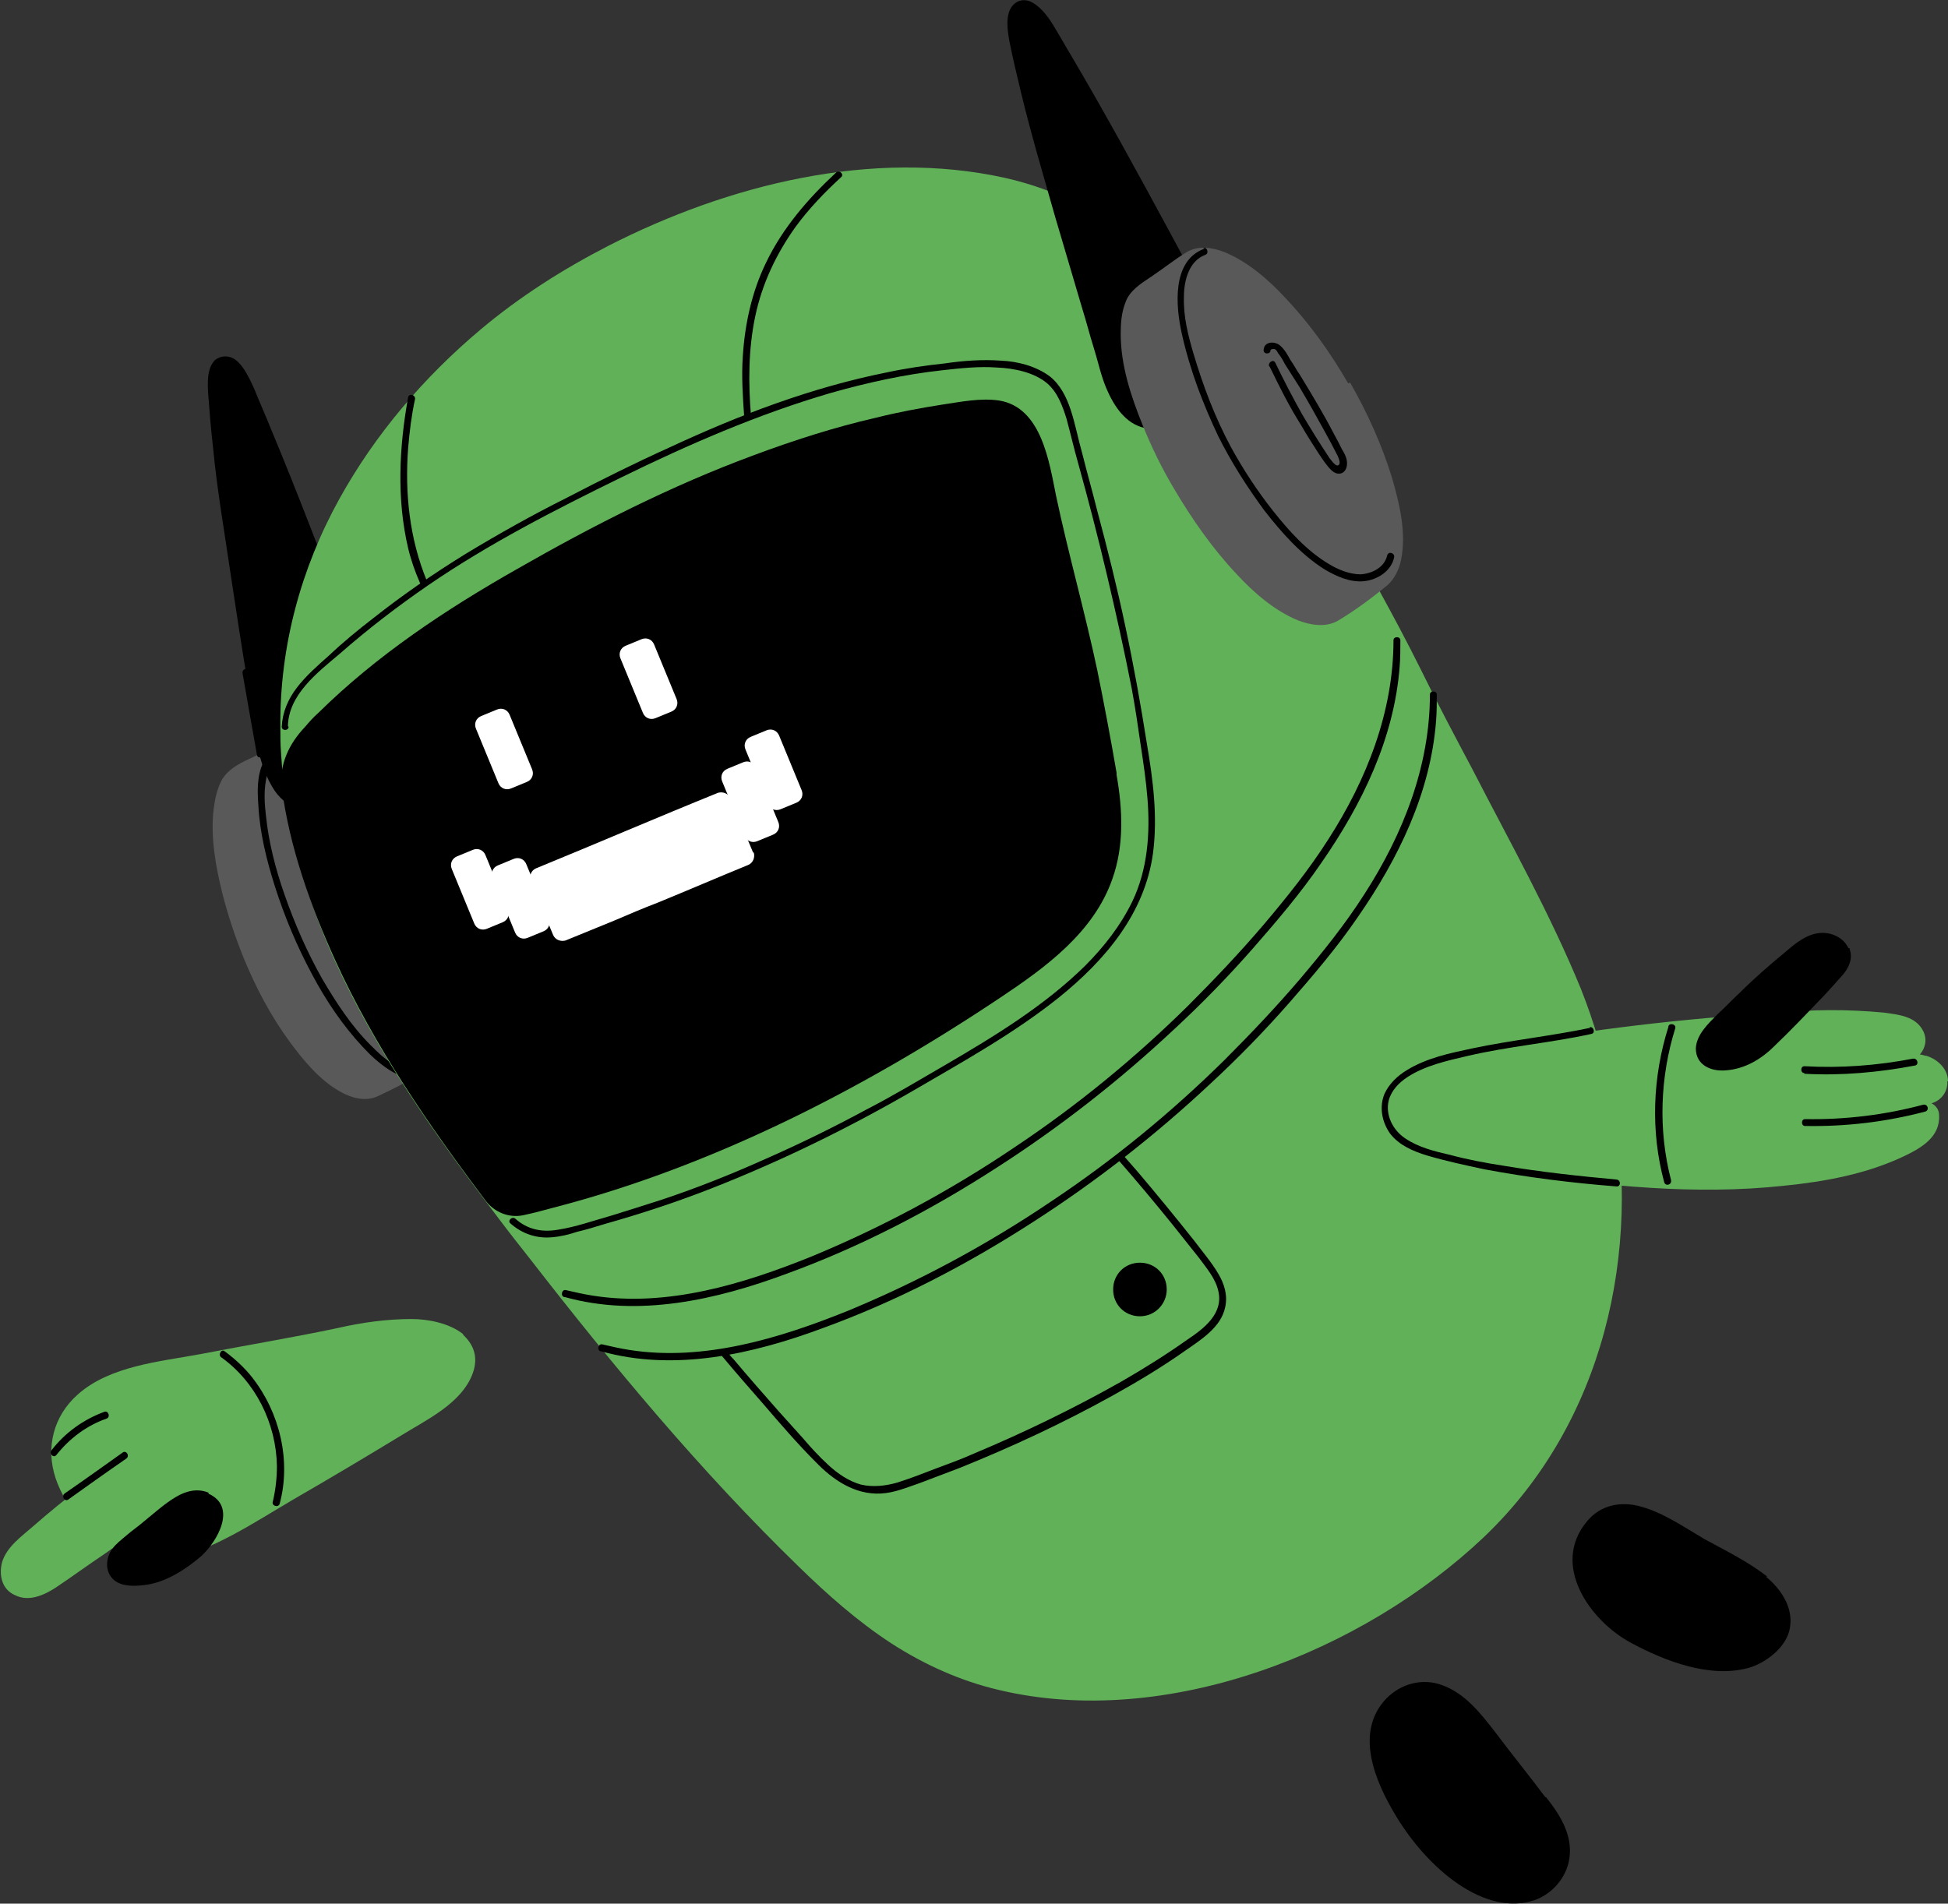 <?xml version="1.0" encoding="UTF-8"?>
<svg id="_x3C_Layer_x3E_" xmlns="http://www.w3.org/2000/svg" version="1.1" viewBox="0 0 283.5 277.1">
  <rect x="0" y="0" width="283.5" height="277.1" fill="#333333" stroke="none"/>
  <!-- Generator: Adobe Illustrator 29.7.1, SVG Export Plug-In . SVG Version: 2.1.1 Build 8)  -->
  <defs>
    <style>
      .st0 {
        fill: #595959;
      }

      .st1 {
        fill: #60b158;
      }

      .st2 {
        fill: #fff;
      }
    </style>
  </defs>
  <g>
    <path class="st1" d="M67.4,194.2c-2-1.6-5.1-2.2-7.5-2.2-3.6,0-7.2.5-10.7,1.3-6.6,1.4-13.3,2.5-20,3.8-5.9,1.1-13.2,1.7-17.9,5.9-3.5,3.1-4.7,7.7-3.2,12.2,1.5,4.4,5.1,8.4,9.1,10.7,2.2,1.3,4.7,1.7,7.2,1.2,6.6-1.4,12.6-5.5,18.4-8.9,5.2-3,10.4-6.1,15.5-9.2,3.7-2.3,8.9-4.7,10.5-9.1.9-2.5,0-4.3-1.4-5.6Z"/>
    <path class="st1" d="M21.3,212.2c-.2,0-.5,0-.7,0-3.5-.2-6.1,2.3-8.7,4.2-2.4,1.8-4.7,3.7-7,5.7-1.7,1.5-3.9,3-4.6,5.3-.5,1.9,0,4,1.9,4.8,2,1,4.2,0,5.9-1.1,2.4-1.6,4.7-3.3,7.1-4.9,2.2-1.6,4.5-3,6.7-4.7,1.6-1.2,3.4-2.9,3.6-5,.3-2.5-1.9-3.9-4.1-4.3Z"/>
    <path d="M30.4,217.3c-1.6-.7-3.3-.3-4.8.6-1.7,1-3.2,2.4-4.7,3.6-.8.7-1.7,1.3-2.5,2-.7.6-1.5,1.2-2.1,2-.9,1.3-1.1,3.3.3,4.5,1.2,1,3.1.9,4.6.7,3-.4,5.9-2.3,8.1-4.2,2.3-2.1,5.3-7.2,1-9.1Z"/>
    <path d="M9.9,218.3c2.8-2,5.6-4,8.5-6,.5-.4,0-1.2-.5-.9-2.8,2-5.6,4-8.5,6-.5.4,0,1.2.5.9h0Z"/>
    <path d="M8.2,211.8c1.9-2.4,4.4-4.3,7.3-5.3.6-.2.3-1.2-.3-1-3,1.1-5.7,3-7.7,5.6-.4.5.3,1.2.7.7h0Z"/>
    <path d="M32.1,197.5c5.1,3.6,8.1,9.7,8.2,15.9,0,1.8-.2,3.5-.6,5.2-.2.6.8.9,1,.3,1.7-6.3,0-13.3-4-18.4-1.1-1.4-2.5-2.7-4-3.8-.5-.4-1,.5-.5.9h0Z"/>
  </g>
  <g>
    <path d="M224.9,261.6c-2.4-3.2-5-6.4-7.4-9.6-2.1-2.7-4.3-5.5-7.6-6.7-2.9-1.1-6.1-.2-8.2,2-4.6,4.9-1.6,12,1.5,17.1,4.6,7.6,12.8,14.6,20.1,12.2,2.6-.9,4.7-3.3,5.1-6.1.5-3.4-1.4-6.4-3.4-8.9Z"/>
    <path d="M202.9,248.1c1.6-1.6,3.9-.1,5,1.2,1.6,1.8,3.1,3.7,4.6,5.6,3.1,3.9,6.3,7.8,9.4,11.7,1.5,1.8,3.8,4.1,3.2,6.7-.1.6.8.9,1,.3.5-2.4-.8-4.4-2.2-6.2-1.8-2.2-3.6-4.4-5.3-6.6-1.8-2.2-3.5-4.4-5.3-6.6-.9-1.1-1.8-2.2-2.6-3.3-.8-1-1.5-2-2.4-2.9-1.6-1.5-4.2-2.4-6-.7-.5.5.3,1.2.7.7h0Z"/>
  </g>
  <g>
    <path d="M257.2,229.5c-2.8-2.2-6.1-3.8-9.2-5.5-2.9-1.7-5.9-3.8-9.2-4.7-2.8-.8-5.8-.3-7.8,2.1-5.4,6.4.4,14.5,6.3,17.7,5,2.7,11.5,5.2,17.1,3.7,2.6-.7,5.7-3.1,6.1-5.9.5-2.9-1.3-5.6-3.5-7.4Z"/>
    <path d="M232.1,222.2c1.3-2.1,4.4-.3,6,.4,2.3,1.1,4.6,2.1,6.8,3.2,2.2,1,4.5,2.1,6.7,3.1,1.9.9,3.9,1.8,5.4,3.3,1.5,1.5,2.4,4,1.3,6-.3.6.6,1.1.9.5,1-1.9.7-4.1-.4-5.9-1.2-2-3.3-3.2-5.4-4.2-5.1-2.5-10.2-4.8-15.3-7.1-1.2-.6-2.5-1.2-3.9-1.3-1.1,0-2.3.5-2.9,1.5-.3.5.5,1,.9.5h0Z"/>
  </g>
  <g>
    <path class="st0" d="M60.8,128.2c-1.8-4.4-4.1-8.6-6.9-12.5-2-2.7-4.4-5.5-7.4-7.2-1.5-.9-3.4-1.4-5.1-.6-1.8.8-3.4,1.8-5.2,2.6-1.5.7-3,1.5-3.9,3-.7,1.3-1,2.7-1.2,4.2-.5,4.2.3,8.5,1.3,12.5.8,3.1,1.8,6.1,3,9.1,1.8,4.4,4,8.6,6.8,12.4,2,2.7,4.3,5.5,7.3,7.2,1.6.9,3.6,1.5,5.4.7,2.4-1.1,4.9-2.4,7.1-3.8,1.2-.7,1.8-1.9,2.2-3.2,1.2-3.5.8-7.5.2-11-.8-4.6-2.2-9.1-4-13.5Z"/>
    <path d="M55.9,105.4c-.8-5.3-3.7-10.6-5.5-15.2-3.6-9.2-7.1-18.5-10.9-27.6-.8-2-1.7-4-2.5-6-.7-1.5-1.5-3.3-2.7-4.2-.9-.7-2.1-.7-3,0-1.2,1.2-1.1,3.3-1,5,.2,2.6.4,5.1.7,7.7.6,6.3,1.7,12.5,2.6,18.7.8,5.3,1.6,10.6,2.5,15.9.8,4.8,1,10.6,3.5,14.8,1.8,3.2,5.3,4.3,8.8,3.9,2.9-.4,5.3-1.7,6.6-4.4,1.4-2.8,1.5-5.7,1.1-8.7Z"/>
    <path d="M39.2,109.7c-1.8,1.9-1.8,5-1.6,7.5.2,4,1.2,8,2.4,11.8,1.4,4.4,3.2,8.7,5.4,12.8,2,3.8,4.5,7.5,7.4,10.6,1.1,1.2,2.4,2.4,3.8,3.3.9.6,2,1.1,3.1.9.6,0,.4-1.1-.3-1-.8.1-1.7-.4-2.3-.8-1.2-.7-2.2-1.7-3.2-2.7-2.8-2.8-5-6.2-7-9.6-2.2-3.9-4-8-5.5-12.3-1.3-3.7-2.3-7.6-2.7-11.5-.2-1.7-.3-3.4,0-5.1.2-1.2.5-2.4,1.3-3.3.4-.5-.3-1.2-.7-.7h0Z"/>
    <path d="M38.4,109.6c-.7-4-1.4-8-2.1-11.9-.1-.6-1.1-.4-1,.3.7,4,1.4,8,2.1,11.9.1.6,1.1.4,1-.3h0Z"/>
    <path d="M32.5,53.7c1.8.2,2.4,2.2,2.7,3.7.3,1.8.6,3.7.9,5.5.6,3.9,1.2,7.7,1.8,11.6,1.2,7.7,2.4,15.5,3.5,23.2.7,4.4,1.3,8.7,2,13.1,0,.6,1.1.4,1-.3-2.5-16.1-4.9-32.3-7.4-48.4-.2-1.1-.3-2.1-.5-3.2-.2-1-.3-2.1-.6-3.1-.5-1.6-1.6-3-3.4-3.1-.6,0-.6.9,0,1h0Z"/>
    <path class="st1" d="M234.5,159c-1-5.1-2.5-10.2-4.4-15-4.5-11-10.4-21.5-15.8-32-2.6-4.9-5.2-9.8-7.6-14.7-7.7-15.4-16.9-30.3-26.3-44.7-8.3-12.7-18.6-23.2-34.1-26.7-19.4-4.3-40.4,1-57.8,9.9-6.6,3.4-12.9,7.4-18.6,12.2-8.2,6.9-15.3,15.2-20.5,24.6-5.6,10.1-8.7,21.5-8.6,33.2,0,1.3,0,2.5.1,3.8.6,10.4,3.5,20.7,7.8,30.2,6.2,13.6,14.9,25.8,23.9,37.6,1.5,2,3,3.9,4.5,5.8,12.1,15.6,24.9,31,39.1,44.8,4.2,4.1,8.6,8,13.5,11.2,4.8,3.1,10.1,5.5,15.7,6.8,24.3,5.8,52.9-5.5,70.6-22.3,17.4-16.6,23-41.5,18.6-64.5Z"/>
    <path d="M178.4,52.1c-.2-4.5-2.5-7.9-4.6-11.7-1.2-2.2-2.3-4.3-3.5-6.5-4.7-8.7-9.4-17.3-14.4-25.8-.8-1.3-1.5-2.6-2.3-3.9-.8-1.4-1.9-3-3.3-3.8-1-.6-2.2-.5-3,.5-1,1.3-.7,3.4-.4,5.1.5,2.5,1.1,5,1.7,7.5,1.5,6.2,3.3,12.2,5,18.2,1.3,4.4,2.6,8.8,3.9,13.2.6,1.9,1.1,3.9,1.7,5.8.6,1.9,1,3.9,1.8,5.8,1.1,2.6,2.8,5.2,5.6,5.8,2.9.6,6-.7,8.1-2.6,1-.9,2-2.1,2.6-3.3.7-1.3.9-2.8.8-4.3Z"/>
    <path d="M162.5,112.5c-.8-4.7-1.9-10.5-2.8-14.9-1.8-8.5-4.2-16.9-6-25.4-1-4.9-2.1-12.9-8.3-13.9-2.7-.4-5.6.2-8.3.6-3.2.5-6.4,1.1-9.6,1.9-6.1,1.4-12,3.3-17.9,5.5-11.9,4.4-23.3,10.2-34.3,16.5-10.4,5.9-20.5,12.6-29,21-.7.6-1.3,1.3-1.9,2-2.3,2.4-3.8,5.5-3.4,8.8,1.1,8.6,4.2,17.3,7.8,25.2,5.7,12.5,13.6,24,21.9,35,1.3,1.7,3.4,2.5,5.4,2.1,2.3-.5,2.1-.5,4.4-1.1,23.2-6,45.2-17.3,65.1-30.6,6.6-4.4,13.6-9.5,16.3-17.3,1.7-4.8,1.5-10,.6-15.1Z"/>
    <path d="M82.2,188.8c10.7,3,22.1.4,32.3-3.4,10.7-3.9,20.9-9.2,30.5-15.4,9.2-5.9,17.9-12.7,25.9-20.2,4-3.7,7.8-7.6,11.4-11.7,3.5-4,7-8.1,10-12.5,5.9-8.5,10.6-18.1,11.4-28.6.1-1.3.1-2.5.1-3.8,0-.6-1-.6-1,0,0,10.4-3.9,20.3-9.5,29-2.8,4.4-6.1,8.5-9.4,12.4-3.5,4.1-7.2,8-11,11.8-7.7,7.6-16.1,14.5-25.1,20.5-9.3,6.3-19.3,11.7-29.7,16-9.9,4-21,7.4-31.8,5.7-1.3-.2-2.6-.5-3.9-.8-.6-.2-.9.8-.3,1h0Z"/>
    <path d="M87.5,196.7c10.7,3,22.1.4,32.3-3.4,10.7-3.9,20.9-9.2,30.5-15.4,9.2-5.9,17.9-12.7,25.9-20.2,4-3.7,7.8-7.6,11.4-11.7,3.5-4,7-8.1,10-12.5,5.9-8.5,10.6-18.1,11.4-28.6.1-1.3.1-2.5.1-3.8,0-.6-1-.6-1,0,0,10.4-3.9,20.3-9.5,29-2.8,4.4-6.1,8.5-9.4,12.4-3.5,4.1-7.2,8-11,11.8-7.7,7.6-16.1,14.5-25.1,20.5-9.3,6.3-19.3,11.7-29.7,16-9.9,4-21,7.4-31.8,5.7-1.3-.2-2.6-.5-3.9-.8-.6-.2-.9.8-.3,1h0Z"/>
    <path d="M105,197.3c2,2.4,4.1,4.8,6.2,7.2,2.4,2.8,4.9,5.7,7.5,8.3,2.5,2.6,5.7,4.8,9.5,4.6,2-.1,3.8-.9,5.6-1.5,1.9-.7,3.9-1.5,5.8-2.2,7.7-3.1,15.2-6.6,22.4-10.6,3.6-2,7.1-4.1,10.5-6.5,2.3-1.6,5.2-3.4,5.8-6.3.4-1.7-.1-3.4-1-4.9-1-1.7-2.3-3.2-3.5-4.8-2.7-3.4-5.4-6.7-8.2-10-.7-.8-1.4-1.6-2.1-2.4-.4-.5-1.1.2-.7.7,2.7,3.1,5.3,6.2,7.8,9.3,1.3,1.6,2.6,3.3,3.9,4.9,1.1,1.5,2.4,3,2.8,4.8.8,3.3-2.1,5.5-4.5,7.1-3.1,2.2-6.3,4.2-9.6,6.1-6.9,3.9-14.1,7.4-21.5,10.5-1.8.8-3.7,1.5-5.6,2.2-1.8.7-3.6,1.4-5.5,2-1.7.5-3.6.7-5.3.3-1.8-.5-3.4-1.6-4.8-2.9-1.3-1.2-2.5-2.5-3.6-3.8-1.2-1.3-2.4-2.7-3.6-4-2.2-2.5-4.4-5-6.5-7.5-.4-.4-.8-.9-1.1-1.3-.4-.5-1.1.2-.7.7h0Z"/>
    <path d="M59.4,57.8c-1.3,7.2-1.7,14.8,0,22,.4,1.7,1,3.4,1.7,5,.2.6,1.2.3,1-.3-2.5-6.1-3.2-12.7-2.7-19.3.2-2.4.5-4.8,1-7.1.1-.6-.8-.9-1-.3h0Z"/>
    <path d="M121.7,25.1c-4.1,3.8-7.8,8.1-10.2,13.1-2.1,4.3-3.1,9-3.4,13.7-.2,2.9,0,5.8.2,8.7,0,.6,1.1.6,1,0-.4-4.8-.4-9.7.6-14.5,1-4.8,3.1-9.2,5.9-13.1,1.9-2.6,4.2-5,6.6-7.2.5-.4-.2-1.1-.7-.7h0Z"/>
    <path d="M41.9,105.7c.1-4.6,4.3-7.8,7.5-10.5,4.1-3.6,8.4-6.9,12.9-10,8.9-6.1,18.5-11,28.1-15.7,9.8-4.8,19.9-9.2,30.5-12.3,5.3-1.5,10.7-2.7,16.2-3.3,2.7-.3,5.4-.6,8-.4,2.5.1,5.4.7,7.3,2.3,1.5,1.3,2.2,3.2,2.8,5.1.6,2.2,1.1,4.4,1.7,6.5,1.5,5.4,2.9,10.8,4.2,16.3,1.3,5.5,2.5,10.9,3.6,16.5.5,2.7.9,5.4,1.3,8.2.4,2.6.8,5.3,1,7.9.4,5.1,0,10.3-2.2,14.9-1.7,3.5-4.1,6.6-6.9,9.4-5.9,5.8-13.1,10.2-20.3,14.4-3.8,2.2-7.6,4.5-11.5,6.5-4.8,2.6-9.7,5-14.7,7.2-4.9,2.2-9.9,4.2-15,5.9-2.5.8-5,1.6-7.6,2.4-2.5.7-5,1.6-7.6,2-2.3.4-4.4,0-6.2-1.6-.5-.4-1.2.3-.7.7,1.7,1.5,3.8,2.2,6,2,1.3-.1,2.5-.4,3.7-.8,1.3-.3,2.6-.7,3.9-1.1,5.3-1.5,10.5-3.2,15.6-5.2,10.2-4,20-8.8,29.5-14.3,7.2-4.2,14.6-8.3,21.1-13.5,6.7-5.4,12.5-12.2,13.7-21,.7-5.4,0-10.7-.9-16-.9-5.7-1.9-11.3-3.1-16.9-1.2-5.7-2.6-11.3-4.1-16.9-.7-2.8-1.5-5.6-2.2-8.4-.6-2.1-1-4.3-1.7-6.4-.6-1.8-1.5-3.6-3-4.8-2-1.5-4.7-2.2-7.1-2.3-2.7-.2-5.5,0-8.2.4-2.8.3-5.6.7-8.4,1.3-11,2.2-21.5,6.2-31.6,10.9-5.1,2.3-10.1,4.8-15.1,7.4-5,2.5-9.8,5.2-14.6,8.1-4.7,2.9-9.2,6-13.5,9.4-2.2,1.7-4.4,3.5-6.4,5.4-1.7,1.5-3.4,3-4.7,4.7-1.3,1.7-2.1,3.6-2.2,5.7,0,.6,1,.6,1,0h0Z"/>
    <g>
      <path class="st2" d="M72.1,103.3h2.5c.8,0,1.4.6,1.4,1.4v8.6c0,.8-.6,1.4-1.4,1.4h-2.5c-.8,0-1.4-.6-1.4-1.4v-8.6c0-.8.6-1.4,1.4-1.4Z" transform="translate(-36 36.2) rotate(-22.4)"/>
      <path class="st2" d="M93.1,93.1h2.5c.8,0,1.4.6,1.4,1.4v8.6c0,.8-.6,1.4-1.4,1.4h-2.5c-.8,0-1.4-.6-1.4-1.4v-8.6c0-.8.6-1.4,1.4-1.4Z" transform="translate(-30.5 43.4) rotate(-22.4)"/>
      <g>
        <path class="st2" d="M68.5,123.8h2.5c.8,0,1.4.6,1.4,1.4v8.6c0,.8-.6,1.4-1.4,1.4h-2.5c-.8,0-1.4-.6-1.4-1.4v-8.6c0-.8.6-1.4,1.4-1.4Z" transform="translate(-44 36.3) rotate(-22.4)"/>
        <path class="st2" d="M74.5,125.1h2.5c.8,0,1.4.6,1.4,1.4v8.6c0,.8-.6,1.4-1.4,1.4h-2.5c-.8,0-1.4-.6-1.4-1.4v-8.6c0-.8.6-1.4,1.4-1.4Z" transform="translate(-44.1 38.7) rotate(-22.4)"/>
        <path class="st2" d="M109.6,124.1l-3.3-7.9c-.3-.7-1.1-1-1.8-.8-8.9,3.6-17.7,7.4-26.5,11-.7.3-1,1.1-.8,1.8l3.3,7.9c.3.7,1.1,1,1.8.8,2.4-1,4.7-1.9,7.1-2.9,2.1-.9,4.2-1.8,6.3-2.6,4.4-1.8,8.8-3.7,13.2-5.5.7-.3,1-1.1.8-1.8Z"/>
        <path class="st2" d="M107.9,111h2.5c.8,0,1.4.6,1.4,1.4v8.6c0,.8-.6,1.4-1.4,1.4h-2.5c-.8,0-1.4-.6-1.4-1.4v-8.6c0-.8.6-1.4,1.4-1.4Z" transform="translate(-36.2 50.4) rotate(-22.4)"/>
        <path class="st2" d="M111.3,106.4h2.5c.8,0,1.4.6,1.4,1.4v8.6c0,.8-.6,1.4-1.4,1.4h-2.5c-.8,0-1.4-.6-1.4-1.4v-8.6c0-.8.6-1.4,1.4-1.4Z" transform="translate(-34.2 51.3) rotate(-22.4)"/>
      </g>
    </g>
    <path d="M169.8,187.7c0,2.1-1.7,3.9-3.9,3.9s-3.9-1.7-3.9-3.9,1.7-3.9,3.9-3.9,3.9,1.7,3.9,3.9Z"/>
    <path d="M149.1,1.4c2.6,1,3.2,4.4,3.9,6.8,1,3.5,2,7,3,10.6,2,7,4,14,5.9,21,1.1,4,2.2,7.9,3.4,11.9.2.6,1.1.4,1-.3-4.1-14.6-8.2-29.1-12.3-43.7-.8-2.7-1.5-6.1-4.5-7.2-.6-.2-.9.7-.3,1h0Z"/>
    <path class="st0" d="M196.2,55.8c-2.6-4.5-5.6-8.7-9.1-12.4-2.5-2.7-5.5-5.3-8.9-6.7-1.8-.7-3.8-1-5.5,0-1.8,1.1-3.4,2.4-5.2,3.6-1.5,1-3.1,2-3.7,3.7-.6,1.5-.7,3.1-.7,4.6,0,4.6,1.5,9.1,3.2,13.3,1.3,3.2,2.8,6.3,4.6,9.3,2.6,4.4,5.6,8.7,9.1,12.4,2.5,2.7,5.5,5.3,8.9,6.7,1.8.7,4.1,1.1,5.9,0,2.5-1.5,4.9-3.3,7.1-5.1,1.1-1,1.7-2.3,2-3.7.8-3.9-.2-8.1-1.3-11.9-1.5-4.9-3.6-9.5-6.1-13.9Z"/>
    <path d="M175.3,36.2c-4.8,1.7-4.2,8.4-3.3,12.4.6,2.7,1.4,5.3,2.3,7.8.9,2.4,1.9,4.8,3,7.1,1.9,3.8,4.2,7.4,6.7,10.8,2.5,3.2,5.3,6.4,8.8,8.6,1.7,1,3.7,1.9,5.7,1.7,2-.2,4-1.5,4.4-3.5.1-.6-.8-.9-1-.3-.4,1.8-2.2,2.7-3.9,2.8-1.6,0-3.3-.7-4.6-1.5-3.2-1.9-5.8-4.8-8.1-7.7-2.3-2.9-4.4-6.1-6.2-9.4-2.3-4.3-4-8.8-5.4-13.5-.8-2.7-1.5-5.5-1.4-8.3,0-2.3.7-5.2,3.1-6.1.6-.2.3-1.2-.3-1h0Z"/>
    <path d="M184.8,53.4c1.4,2.9,2.8,5.7,4.5,8.4.8,1.4,1.7,2.8,2.6,4.2.4.6.8,1.2,1.2,1.7.4.5.8,1,1.4,1.2,1.2.3,1.7-.9,1.5-1.9-.1-.6-.4-1.1-.7-1.6-.4-.8-.8-1.6-1.2-2.3-1.5-2.9-3.2-5.7-4.9-8.5-.5-.7-.9-1.5-1.4-2.2-.4-.7-.8-1.5-1.5-2.1-.8-.7-2.4-.6-2.4.7,0,.6,1,.6,1,0,0-.2.4-.2.5-.2.3,0,.5.4.6.6.4.5.7,1,1,1.6.7,1.1,1.4,2.2,2.1,3.3,1.3,2.2,2.6,4.5,3.8,6.7.6,1.1,1.2,2.2,1.8,3.4.1.3.4.9.2,1.2-.4.6-1.2-.7-1.4-.9-1.4-2.1-2.7-4.2-4-6.4-1.4-2.5-2.7-5-3.9-7.5-.3-.6-1.1,0-.9.5h0Z"/>
  </g>
  <g>
    <path class="st1" d="M283.5,157.4c0-1.8-1.5-3.2-3.1-3.7-.3,0-.6-.2-1-.2.8-.9,1.1-2.2.5-3.4-1.1-2.2-3.6-2.4-5.7-2.7-5.3-.5-10.6-.5-15.9.1-3.3.2-6.7.4-10,.7-6.7.6-13.4,1.4-20.1,2.4-3.3.5-6.5,1.1-9.8,1.7-2.9.5-5.9,1-8.6,2.1-2.3.9-6.3,2.1-7.2,4.4-.9,2.1-.9,4.3.6,6,1.6,1.9,6.4,3.1,8.7,3.7,3.1.8,6.1,1.5,9.2,2.1,6.3,1.2,12.7,1.9,19.1,2.3,6.4.4,12.9.4,19.4-.3,6-.6,12-1.7,17.5-4.3,2.5-1.2,5.3-2.8,5.1-6,0-.8-.5-1.4-1.1-1.7,1.4-.4,2.4-1.7,2.3-3.2Z"/>
    <path d="M269,138c-.7-1.5-2.4-2.3-4-2.2-2,.1-3.7,1.5-5.2,2.8-2.3,1.9-4.5,3.8-6.6,5.9-1.1,1-2.1,2.1-3.2,3.1-1.4,1.4-3.1,3-3.2,5,0,2.5,2.3,3.4,4.4,3.2,2.7-.2,5.1-1.6,7-3.5,2.3-2.2,4.5-4.5,6.7-6.8,1.1-1.1,2.1-2.3,3.2-3.5.9-1,1.6-2.4,1.1-3.8,0,0,0-.2-.1-.2Z"/>
    <path d="M231.5,149.6c-5.7,1.2-11.5,1.8-17.2,3-3.3.7-6.7,1.4-9.6,3.2-1.3.8-2.5,1.9-3.2,3.4-.8,1.9-.4,4.1.8,5.8,1.3,1.7,3.4,2.6,5.4,3.2,2.7.8,5.5,1.4,8.3,2,6.4,1.2,12.8,2,19.3,2.5.6,0,.6-.9,0-1-5.5-.5-11-1.1-16.4-2-2.6-.4-5.3-.9-7.9-1.6-2.2-.5-4.6-1.1-6.5-2.4-1.8-1.2-2.9-3.4-2.4-5.5.4-1.5,1.5-2.6,2.7-3.4,2.6-1.7,5.8-2.4,8.8-3.1,6-1.4,12.1-1.9,18-3.2.6-.1.4-1.1-.3-1h0Z"/>
    <path d="M262.6,156.3c5.4.3,10.8-.2,16.1-1.2.6-.1.4-1.1-.3-1-5.2,1-10.5,1.4-15.8,1.1-.6,0-.6,1,0,1h0Z"/>
    <path d="M262.8,163.9c5.9.1,11.7-.6,17.4-2.1.6-.2.4-1.1-.3-1-5.6,1.5-11.4,2.2-17.2,2.1-.6,0-.6,1,0,1h0Z"/>
    <path d="M242.8,149.5c-2.3,7.3-2.6,15.2-.6,22.6.2.6,1.1.4,1-.3-1.9-7.3-1.6-15,.6-22.1.2-.6-.8-.9-1-.3h0Z"/>
  </g>
</svg>